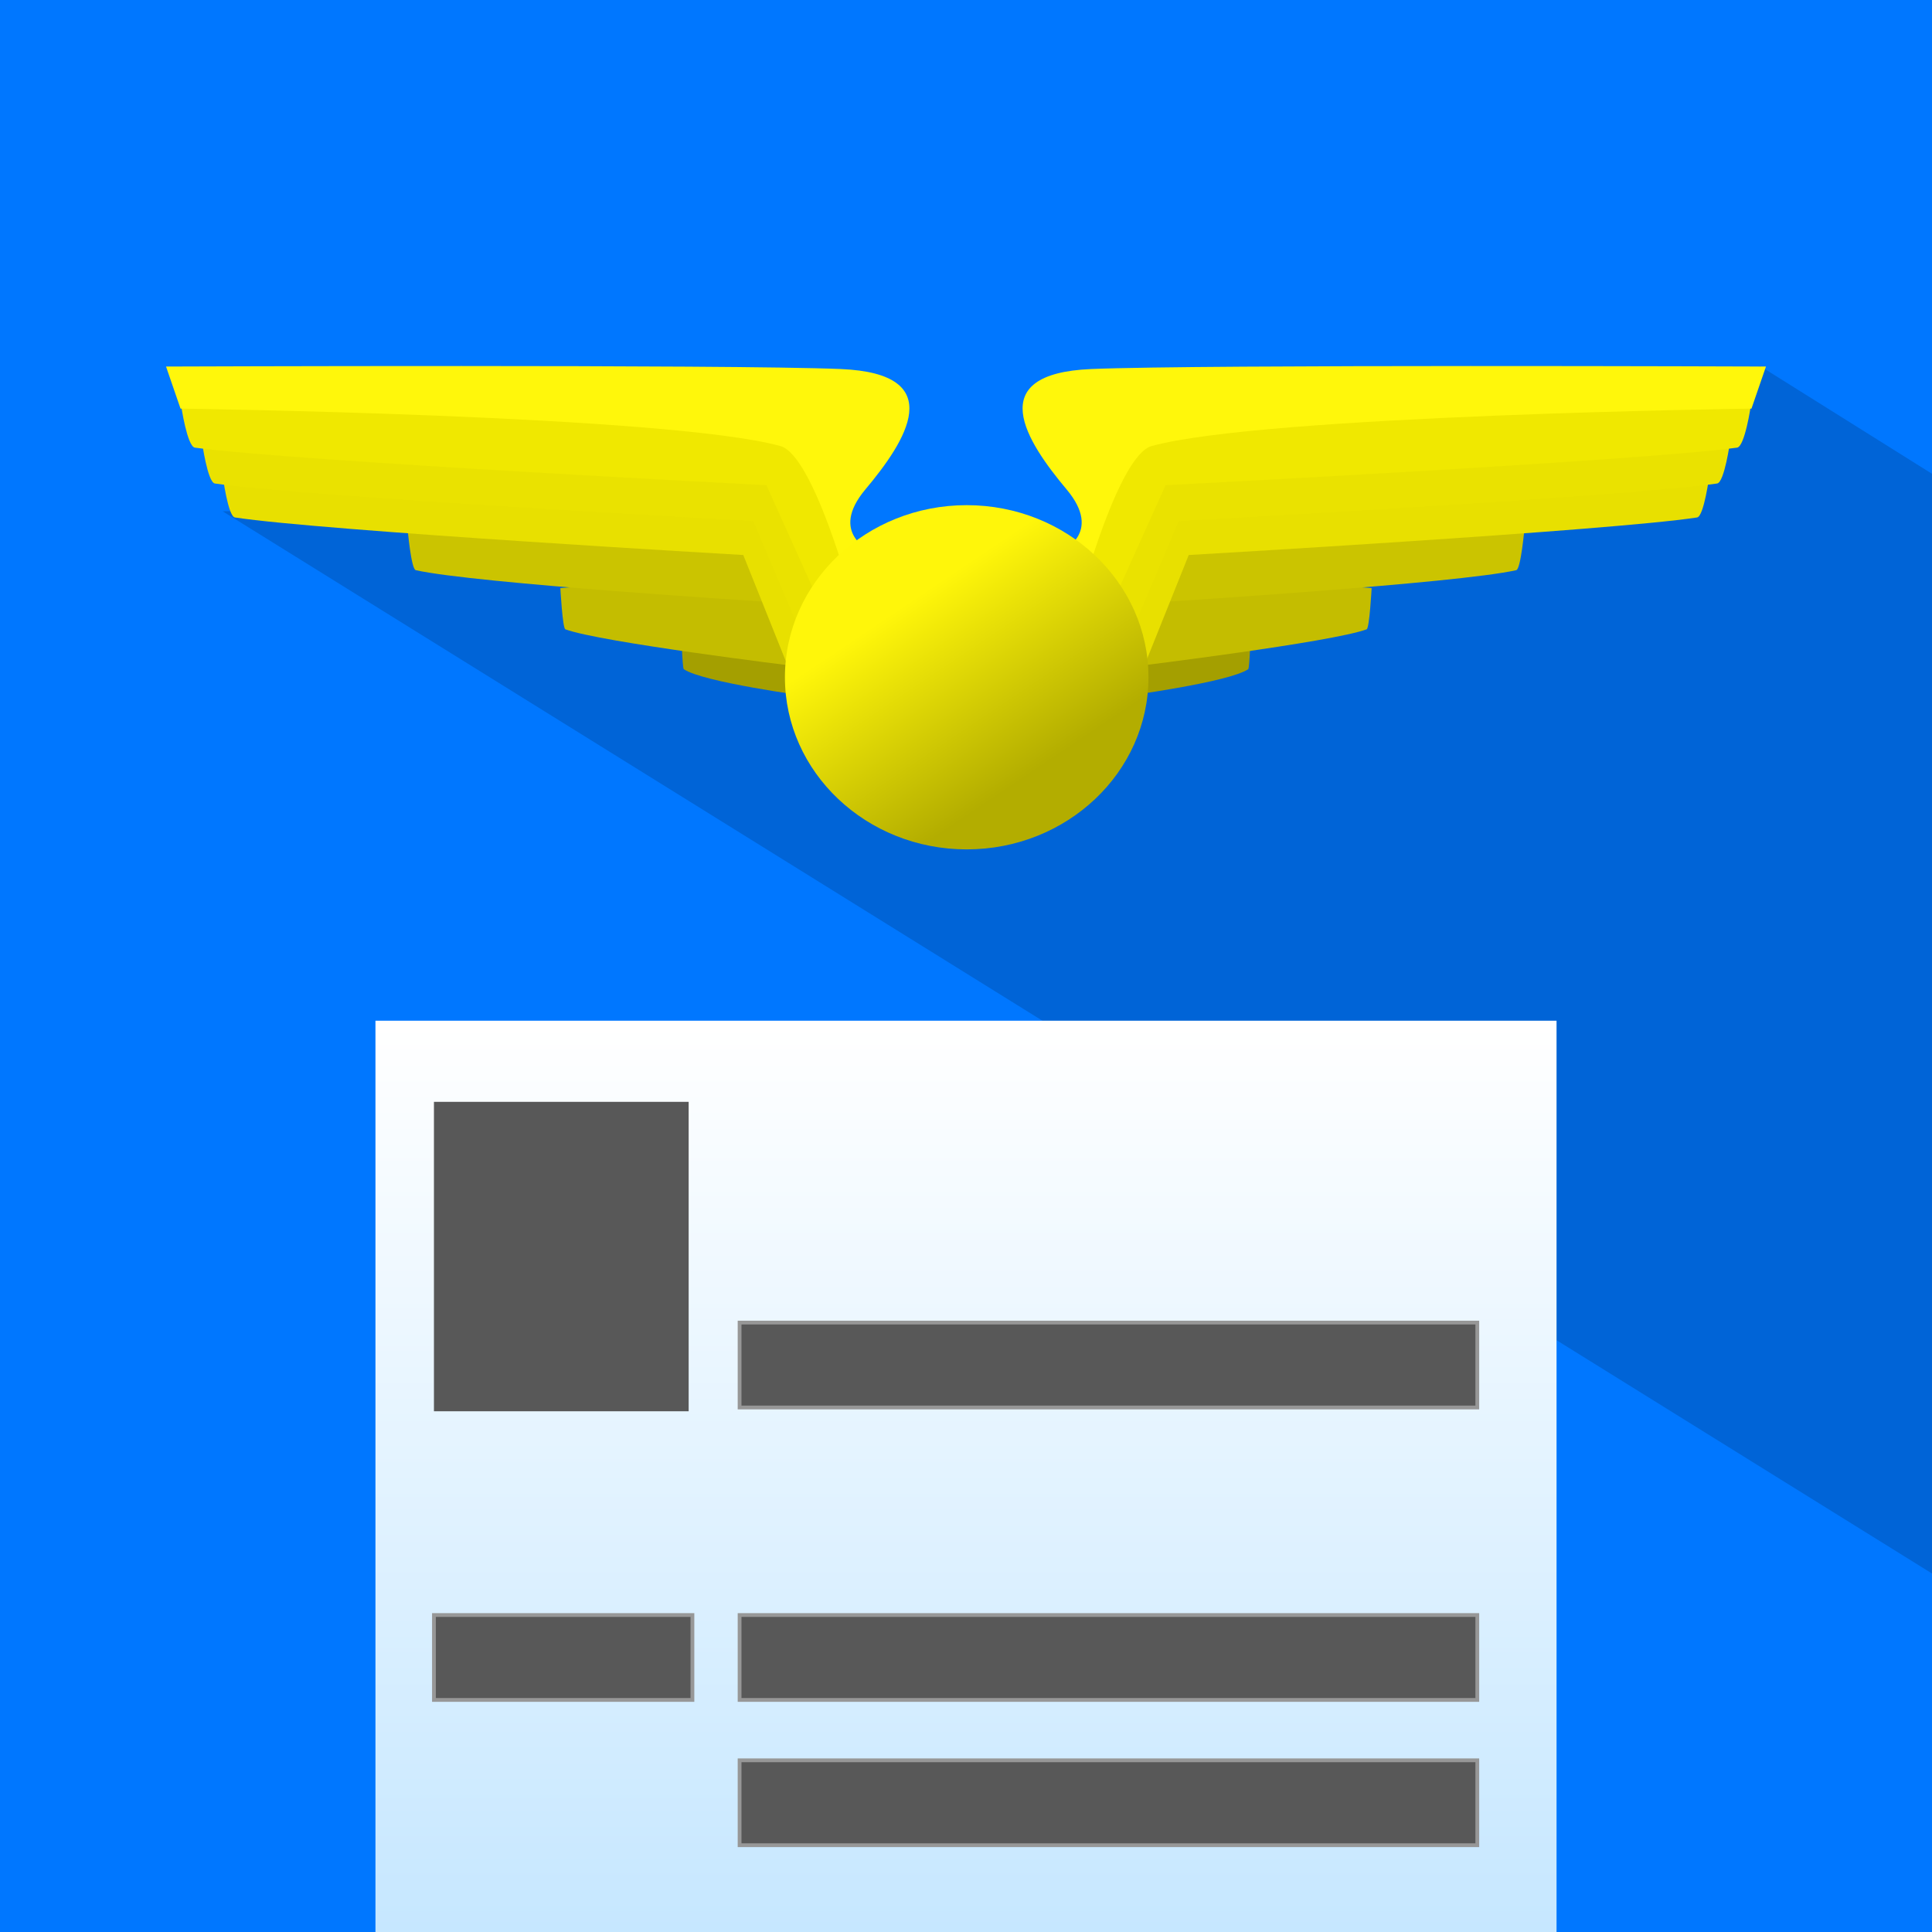 <?xml version="1.0" encoding="UTF-8" standalone="no"?><!DOCTYPE svg PUBLIC "-//W3C//DTD SVG 1.1//EN" "http://www.w3.org/Graphics/SVG/1.1/DTD/svg11.dtd"><svg width="100%" height="100%" viewBox="0 0 512 512" version="1.1" xmlns="http://www.w3.org/2000/svg" xmlns:xlink="http://www.w3.org/1999/xlink" xml:space="preserve" xmlns:serif="http://www.serif.com/" style="fill-rule:evenodd;clip-rule:evenodd;"><g id="_-️-Export-" serif:id="↗️-Export-"><g id="Production-Artwork-iTunesArtwork" serif:id="Production/Artwork/iTunesArtwork"><g id="👉🏼-your-App-Icon"><rect id="background" x="0" y="0" width="512" height="512" style="fill:url(#_Linear1);"/><path id="Path-2" d="M59,135.5l453,281.5l0,-291.444l-45.574,-28.556l-210.426,76.25l-113.5,-39.377l-83.5,1.627Z" style="fill-opacity:0.16;"/><g id="Document"><rect id="Paper" x="99.5" y="270.5" width="313" height="241.5" style="fill:url(#_Linear2);"/><rect id="Rectangle" x="196" y="350.5" width="195.5" height="22.5" style="fill:#585858;stroke:#979797;stroke-width:1px;"/><rect id="Rectangle-Copy" x="115" y="428" width="68.5" height="22.5" style="fill:#585858;stroke:#979797;stroke-width:1px;"/><rect id="Rectangle-Copy-2" x="196" y="428" width="195.5" height="22.5" style="fill:#585858;stroke:#979797;stroke-width:1px;"/><rect id="Rectangle-Copy-3" x="196" y="466.5" width="195.5" height="22.5" style="fill:#585858;stroke:#979797;stroke-width:1px;"/><rect id="Rectangle1" serif:id="Rectangle" x="115" y="292" width="67.5" height="82" style="fill:#585858;"/></g><g id="Wings-HD"><path id="Fill-1" d="M180.5,166.36c0,0 0.309,10.704 0.712,10.982c5.031,3.457 32.788,7.158 32.788,7.158l-2.339,-22.5l-31.161,4.36Z" style="fill:#a49f00;"/><path id="Fill-2" d="M148.5,155.842c0,0 0.574,10.659 1.325,10.935c9.357,3.443 60.675,9.723 60.675,9.723l-4.035,-25l-57.965,4.342Z" style="fill:#c4bd00;"/><path id="Fill-3" d="M108,140c0,0 0.943,10.82 2.175,11.1c15.359,3.495 93.325,8.4 93.325,8.4l-0.784,-14.059l-94.716,-5.441Z" style="fill:#cbc400;"/><path id="Fill-4" d="M59,125.943c0,0 1.412,10.907 3.256,11.19c22.996,3.523 134.718,9.95 134.718,9.95l15.802,39.417l7.224,-18.724l-18.552,-46.276l-142.448,4.443Z" style="fill:#e8e000;"/><path id="Fill-5" d="M53.5,116.943c0,0 1.495,10.907 3.448,11.19c24.353,3.523 142.668,9.95 142.668,9.95l16.734,39.417l7.65,-18.724l-19.646,-46.276l-150.854,4.443Z" style="fill:#eae200;"/><path id="Fill-6" d="M48,107.443c0,0 1.587,10.907 3.661,11.19c25.852,3.523 151.452,9.95 151.452,9.95l17.765,39.417l8.122,-18.724l-20.857,-46.276l-160.143,4.443Z" style="fill:#f0e800;"/><path id="Fill-7" d="M44,97.136l3.842,11.154c0,0 129.366,1.717 158.968,9.918c8.715,2.415 18.647,39.292 18.647,39.292l5.43,-11.393c0,0 -11.363,-4.706 -1.561,-16.393c10.695,-12.749 22.435,-30.7 -6.506,-31.917c-29.594,-1.243 -178.82,-0.661 -178.82,-0.661Z" style="fill:#fff70b;"/><path id="Fill-8" d="M331.5,166.36c0,0 -0.307,10.704 -0.712,10.982c-5.03,3.457 -32.788,7.158 -32.788,7.158l2.34,-22.5l31.16,4.36Z" style="fill:#a49f00;"/><path id="Fill-9" d="M363.5,155.842c0,0 -0.573,10.659 -1.323,10.935c-9.36,3.443 -60.677,9.723 -60.677,9.723l4.035,-25l57.965,4.342Z" style="fill:#c4bd00;"/><path id="Fill-10" d="M404,140c0,0 -0.945,10.82 -2.175,11.1c-15.36,3.495 -93.325,8.4 -93.325,8.4l0.784,-14.059l94.716,-5.441Z" style="fill:#cbc400;"/><path id="Fill-11" d="M453,125.943c0,0 -1.412,10.907 -3.257,11.19c-22.994,3.523 -134.718,9.95 -134.718,9.95l-15.802,39.417l-7.223,-18.724l18.552,-46.276l142.448,4.443Z" style="fill:#e8e000;"/><path id="Fill-12" d="M458.5,116.943c0,0 -1.495,10.907 -3.449,11.19c-24.352,3.523 -142.666,9.95 -142.666,9.95l-16.735,39.417l-7.65,-18.724l19.646,-46.276l150.854,4.443Z" style="fill:#eae200;"/><path id="Fill-13" d="M464,107.443c0,0 -1.587,10.907 -3.661,11.19c-25.852,3.523 -151.453,9.95 -151.453,9.95l-17.765,39.417l-8.121,-18.724l20.856,-46.276l160.144,4.443Z" style="fill:#f0e800;"/><path id="Fill-14" d="M468,97.136l-3.841,11.154c0,0 -129.366,1.717 -158.969,9.918c-8.714,2.415 -18.647,39.292 -18.647,39.292l-5.43,-11.393c0,0 11.364,-4.706 1.561,-16.393c-10.695,-12.749 -22.435,-30.7 6.506,-31.917c29.593,-1.243 178.82,-0.661 178.82,-0.661Z" style="fill:#fff70b;"/><g id="Group-19"><path id="Fill-17" d="M256.184,133.873c26.587,0 48.172,20.438 48.172,45.612c0,25.174 -21.585,45.612 -48.172,45.612c-26.587,0 -48.172,-20.438 -48.172,-45.612c0,-25.174 21.585,-45.612 48.172,-45.612Z" style="fill:url(#_Linear3);"/></g></g></g></g></g><defs><linearGradient id="_Linear1" x1="0" y1="0" x2="1" y2="0" gradientUnits="userSpaceOnUse" gradientTransform="matrix(3.1351e-14,512,-512,3.1351e-14,256,0)"><stop offset="0" style="stop-color:#07f;stop-opacity:1"/><stop offset="1" style="stop-color:#07f;stop-opacity:1"/></linearGradient><linearGradient id="_Linear2" x1="0" y1="0" x2="1" y2="0" gradientUnits="userSpaceOnUse" gradientTransform="matrix(1.47253e-14,-240.482,240.482,1.47253e-14,256,511.898)"><stop offset="0" style="stop-color:#c6e7ff;stop-opacity:1"/><stop offset="1" style="stop-color:#fff;stop-opacity:1"/><stop offset="1" style="stop-color:#fff;stop-opacity:1"/></linearGradient><linearGradient id="_Linear3" x1="0" y1="0" x2="1" y2="0" gradientUnits="userSpaceOnUse" gradientTransform="matrix(30.946,46.357,-46.357,30.946,243.537,157.77)"><stop offset="0" style="stop-color:#fff60a;stop-opacity:1"/><stop offset="1" style="stop-color:#b3ad00;stop-opacity:1"/></linearGradient></defs></svg>